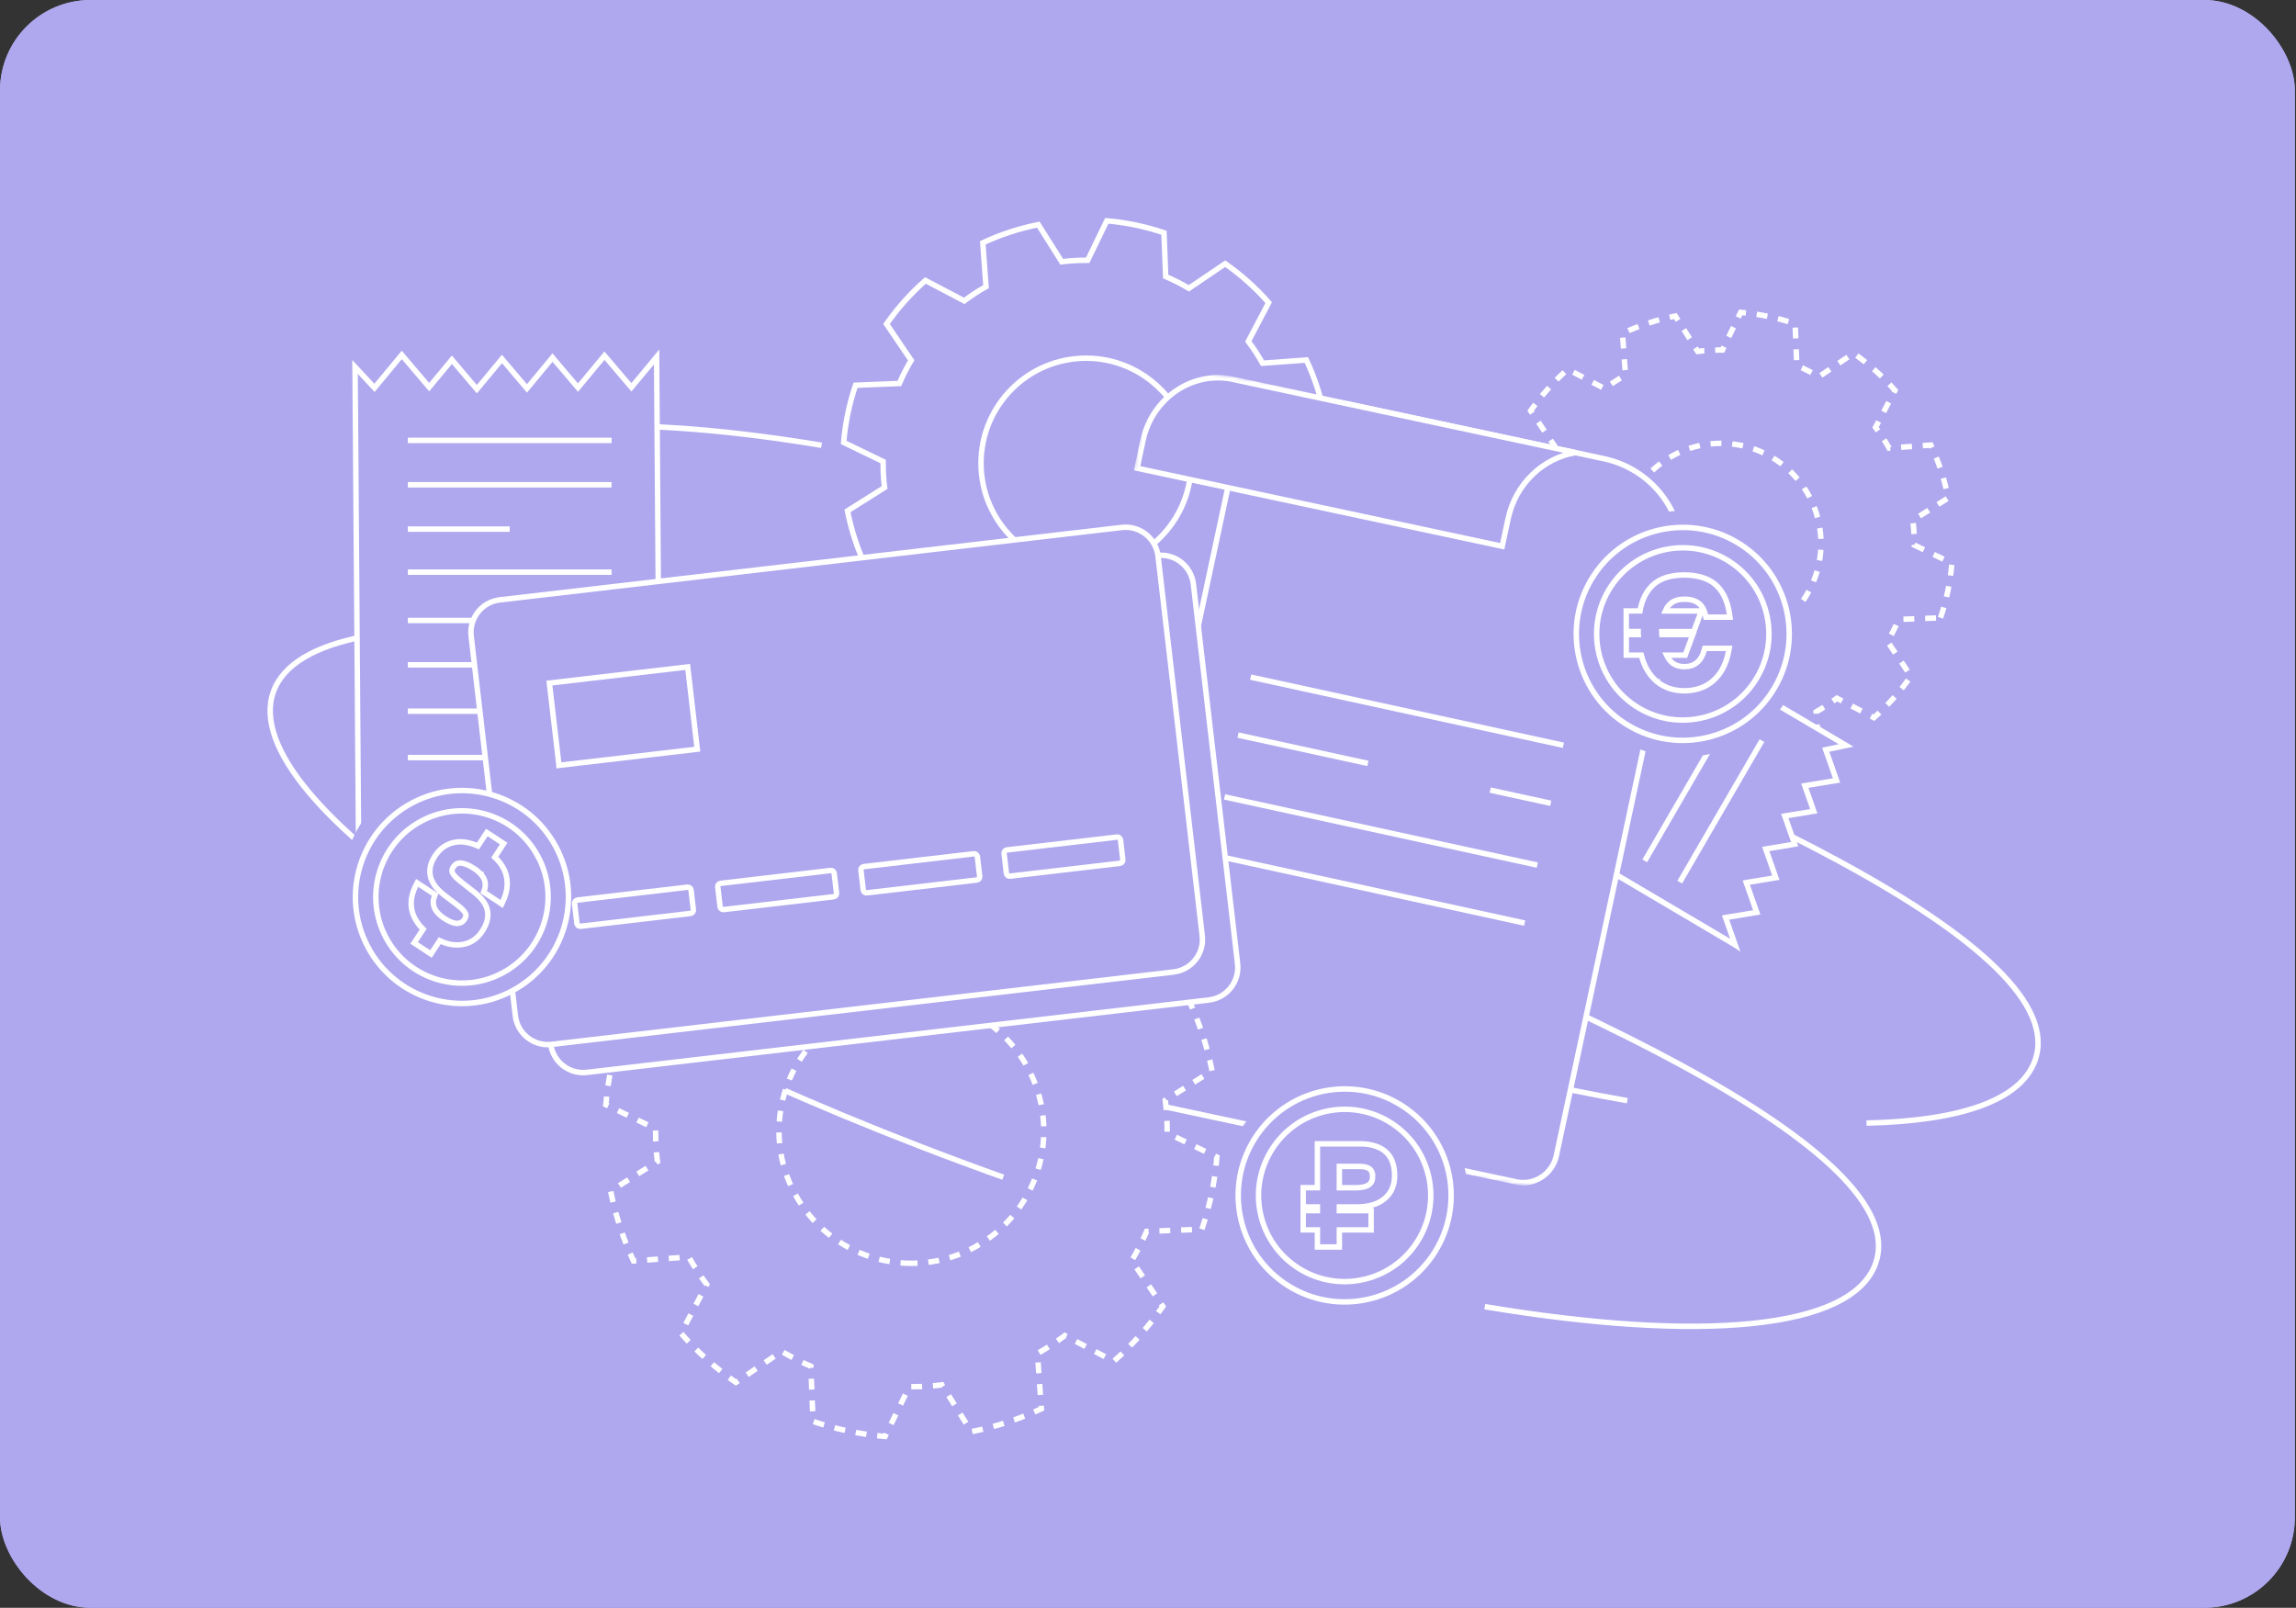 <svg width="634" height="444" viewBox="0 0 634 444" fill="none" xmlns="http://www.w3.org/2000/svg">
<rect x="0" y="0" width="634" height="444" fill="#333333" stroke="none"/>
<g clip-path="url(#clip0_3690_1230)">
<rect width="633.685" height="443.986" rx="25" fill="#AFA8EE"/>
<path d="M608.68 0H25C11.193 0 0 11.193 0 25V418.99C0 432.797 11.193 443.99 25 443.99H608.68C622.487 443.99 633.68 432.797 633.68 418.99V25C633.68 11.193 622.487 0 608.68 0Z" fill="#AFA8EE"/>
<path d="M363.521 149.445C365.235 144.401 366.353 139.11 366.805 133.652L355.914 128.377C355.93 126.616 355.867 124.831 355.7 123.047C355.653 122.428 355.573 121.825 355.502 121.206L365.742 114.734C364.68 109.355 362.982 104.223 360.729 99.416L348.632 100.297C347.45 98.203 346.134 96.188 344.698 94.276L350.33 83.567C346.776 79.522 342.731 75.913 338.32 72.819L328.286 79.617C326.231 78.403 324.098 77.317 321.885 76.365L321.409 64.276C316.372 62.562 311.073 61.444 305.623 60.976L300.348 71.875C298.587 71.859 296.818 71.931 295.018 72.081C294.399 72.137 293.788 72.216 293.177 72.287L286.712 62.031C281.326 63.11 276.194 64.799 271.387 67.052L272.268 79.149C270.174 80.331 268.159 81.648 266.255 83.084L255.538 77.451C251.485 81.013 247.876 85.051 244.798 89.477L251.604 99.503C250.382 101.558 249.288 103.692 248.344 105.905L236.247 106.381C234.533 111.426 233.423 116.709 232.963 122.174L243.854 127.449C243.846 129.218 243.902 130.995 244.052 132.78C244.108 133.398 244.187 134.001 244.266 134.62L234.01 141.085C235.089 146.463 236.77 151.595 239.023 156.402L251.12 155.53C252.31 157.624 253.619 159.631 255.054 161.542L249.423 172.251C252.984 176.312 257.03 179.922 261.44 183.007L271.467 176.209C273.529 177.431 275.663 178.525 277.868 179.469L278.344 191.558C283.389 193.264 288.664 194.382 294.121 194.85L299.412 183.959C301.173 183.967 302.95 183.912 304.743 183.753C305.353 183.705 305.964 183.618 306.567 183.539L313.032 193.803C318.426 192.724 323.55 191.035 328.365 188.79L327.493 176.685C329.579 175.495 331.586 174.186 333.505 172.751L344.214 178.383C348.26 174.821 351.869 170.783 354.954 166.365L348.164 156.339C349.37 154.276 350.465 152.142 351.417 149.929L363.506 149.461L363.521 149.445ZM299.896 156.918C283.896 156.918 270.887 143.909 270.887 127.917C270.887 111.925 283.896 98.916 299.896 98.916C315.896 98.916 328.897 111.925 328.897 127.917C328.897 143.909 315.888 156.918 299.896 156.918Z" fill="#AFA8EE" stroke="white" stroke-width="1.5"/>
<path d="M535.844 170.6C537.477 165.79 538.544 160.747 538.975 155.544L528.592 150.516C528.607 148.837 528.547 147.135 528.388 145.434C528.343 144.844 528.267 144.27 528.199 143.68L537.961 137.509C536.948 132.382 535.33 127.49 533.182 122.908L521.651 123.747C520.524 121.751 519.269 119.83 517.9 118.008L523.269 107.799C519.881 103.943 516.025 100.502 511.82 97.553L502.255 104.033C500.296 102.876 498.262 101.84 496.152 100.933L495.699 89.409C490.897 87.775 485.846 86.709 480.651 86.263L475.622 96.653C473.943 96.638 472.257 96.706 470.541 96.85C469.951 96.903 469.368 96.978 468.786 97.046L462.623 87.269C457.489 88.297 452.596 89.908 448.014 92.055L448.853 103.587C446.857 104.714 444.936 105.969 443.122 107.338L432.906 101.969C429.042 105.364 425.601 109.213 422.667 113.433L429.155 122.991C427.99 124.949 426.947 126.983 426.047 129.093L414.515 129.547C412.882 134.356 411.823 139.392 411.385 144.602L421.767 149.631C421.76 151.317 421.812 153.011 421.956 154.712C422.009 155.302 422.085 155.877 422.16 156.467L412.383 162.63C413.411 167.756 415.014 172.649 417.162 177.231L428.694 176.4C429.828 178.396 431.076 180.309 432.444 182.131L427.075 192.34C430.471 196.211 434.327 199.652 438.532 202.594L448.09 196.113C450.056 197.278 452.09 198.321 454.192 199.221L454.646 210.745C459.455 212.371 464.484 213.437 469.686 213.883L474.73 203.501C476.408 203.509 478.102 203.456 479.811 203.304C480.394 203.259 480.976 203.176 481.55 203.1L487.713 212.885C492.855 211.857 497.74 210.246 502.33 208.106L501.498 196.567C503.487 195.433 505.4 194.185 507.23 192.816L517.439 198.185C521.295 194.79 524.736 190.941 527.677 186.729L521.204 177.171C522.354 175.205 523.397 173.171 524.305 171.061L535.829 170.615L535.844 170.6ZM475.191 177.723C459.939 177.723 447.538 165.322 447.538 150.077C447.538 134.832 459.939 122.431 475.191 122.431C490.443 122.431 502.837 134.832 502.837 150.077C502.837 165.322 490.436 177.723 475.191 177.723Z" fill="#AFA8EE" stroke="white" stroke-width="1.5" stroke-dasharray="3 3"/>
<path d="M355.14 173.54C477.31 217.14 572.79 262.42 561.93 292.85C557.97 303.94 541.13 309.57 515.4 310.14M226.85 122.96C167.89 113.21 126.08 116.61 119.53 134.96C108.67 165.39 198.9 225.4 321.07 269C367.39 285.53 411.65 297.33 449.35 303.95" stroke="white" stroke-width="1.5" stroke-miterlimit="10"/>
<path d="M311.1 229.63C433.27 273.23 528.75 318.51 517.89 348.94C511.32 367.35 469.25 370.71 409.99 360.84M277.03 325.09C154.87 281.49 64.63 221.48 75.49 191.05C86.35 160.62 194.19 171.3 316.35 214.9" stroke="white" stroke-width="1.5" stroke-miterlimit="10"/>
<path d="M479.11 260.92L392.93 210.02L425.12 155.86L509.77 205.85L504.98 206.86L504.15 207.04L504.43 207.85L507.13 215.52L499.24 216.82L498.36 216.97L498.66 217.81L500.84 224.02L493.71 225.19L492.83 225.34L493.13 226.18L495.57 233.12L488.45 234.3L487.57 234.45L487.87 235.29L490.36 242.38L483.08 243.58L482.2 243.73L482.5 244.57L485.09 251.95L477.36 253.23L476.48 253.38L476.78 254.22L479.14 260.94L479.11 260.92Z" fill="#AFA8EE" stroke="white" stroke-width="1.5"/>
<path d="M463.83 243.61L486.53 204.52" stroke="white" stroke-width="1.5"/>
<path d="M454.17 237.73L476.87 198.64" stroke="white" stroke-width="1.5"/>
<mask id="mask0_3690_1230" style="mask-type:luminance" maskUnits="userSpaceOnUse" x="284" y="100" width="187" height="231">
<path d="M317.861 100.316L284.606 305.407L437.016 330.12L470.27 125.028L317.861 100.316Z" fill="white"/>
</mask>
<g mask="url(#mask0_3690_1230)">
<path d="M418.59 326.36L311.68 303.51C307.07 302.53 304.13 297.99 305.12 293.38L339.5 132.54C342.66 117.77 357.19 108.35 371.97 111.51L442.93 126.68C457.71 129.84 467.12 144.37 463.96 159.15L429.76 319.14C428.67 324.22 423.67 327.47 418.59 326.37V326.36Z" fill="#AFA8EE" stroke="white" stroke-width="1.5"/>
<path d="M340.499 104.77L435.049 124.99C426.119 126.49 418.509 133.54 416.439 143.23L414.809 150.85L313.979 129.3L315.609 121.68C318.119 109.91 329.289 102.37 340.489 104.76L340.499 104.77Z" fill="#AFA8EE" stroke="white" stroke-width="1.5"/>
<path d="M345.35 186.99L431.71 205.81" stroke="white" stroke-width="1.5"/>
<path d="M338.14 220.07L424.5 238.9" stroke="white" stroke-width="1.5"/>
<path d="M334.649 236.08L421.009 254.91" stroke="white" stroke-width="1.5"/>
<path d="M341.859 203L377.729 210.82" stroke="white" stroke-width="1.5"/>
<path d="M411.5 218.19L428.21 221.83" stroke="white" stroke-width="1.5"/>
</g>
<path d="M464.67 209.05C483.448 209.05 498.67 193.828 498.67 175.05C498.67 156.272 483.448 141.05 464.67 141.05C445.892 141.05 430.67 156.272 430.67 175.05C430.67 193.828 445.892 209.05 464.67 209.05Z" fill="#AFA8EE"/>
<path d="M480.88 150.52C494.42 159.47 498.14 177.71 489.19 191.26C480.24 204.81 461.99 208.54 448.45 199.59C434.91 190.64 431.19 172.4 440.14 158.85C449.1 145.3 467.34 141.57 480.88 150.52Z" fill="#AFA8EE" stroke="white" stroke-width="1.5"/>
<path d="M477.79 155.21C488.75 162.45 491.76 177.2 484.51 188.17C477.27 199.13 462.51 202.15 451.56 194.91C440.6 187.67 437.59 172.91 444.84 161.95C452.09 150.99 466.84 147.97 477.79 155.21Z" fill="#AFA8EE" stroke="white" stroke-width="1.5"/>
<path d="M464.82 180.93H465.34L465.52 180.44L467.07 176.25L467.45 175.24H458.91C458.9 175.12 458.89 175 458.87 174.88C458.87 174.73 458.87 174.57 458.87 174.41H467.7L467.88 173.92L469.43 169.73L469.81 168.72H459.85C460.26 167.75 460.81 167.02 461.5 166.51C462.4 165.84 463.59 165.47 465.14 165.47C466.78 165.47 468.04 165.85 468.97 166.53V166.54C469.89 167.18 470.56 168.24 470.91 169.84L471.04 170.43H477.69L477.57 169.58C477.3 167.68 476.82 166.03 476.12 164.64C475.44 163.26 474.56 162.12 473.46 161.24C472.37 160.36 471.11 159.75 469.69 159.37C468.29 158.98 466.77 158.78 465.13 158.78C463.49 158.78 462.02 158.96 460.62 159.32C459.23 159.69 457.99 160.29 456.9 161.14C455.83 162 454.94 163.11 454.24 164.45C453.61 165.66 453.15 167.08 452.85 168.71H449.06V174.4H452.35C452.35 174.57 452.35 174.74 452.35 174.9V174.96C452.35 175.05 452.37 175.14 452.38 175.23H449.07V180.92H453.21C453.61 182.46 454.15 183.82 454.83 184.99C455.62 186.3 456.53 187.39 457.59 188.26H457.6V188.28C458.67 189.11 459.84 189.74 461.1 190.17H461.11H461.12C462.41 190.57 463.75 190.77 465.14 190.77C466.53 190.77 467.94 190.56 469.26 190.13C470.59 189.7 471.8 189.03 472.87 188.14C473.96 187.24 474.88 186.12 475.63 184.78C476.4 183.39 476.95 181.78 477.31 179.93L477.48 179.04H470.72L470.57 179.6C470.17 181.12 469.49 182.22 468.58 182.97C467.67 183.72 466.53 184.1 465.12 184.1C463.71 184.1 462.68 183.75 461.83 183.09C461.18 182.57 460.63 181.85 460.19 180.93H464.78H464.82Z" fill="#AFA8EE" stroke="white" stroke-width="1.5"/>
<path d="M181.31 98.58L182.28 231.01L99 231.39L98.04 101.34L102.83 106.49L103.41 107.11L103.95 106.45L110.94 98.01L117.93 106.23L118.51 106.91L119.08 106.22L124.78 99.35L131.1 106.8L131.68 107.48L132.25 106.79L138.6 99.13L144.93 106.58L145.51 107.26L146.08 106.57L152.56 98.75L159.02 106.36L159.6 107.04L160.17 106.35L166.91 98.22L173.77 106.28L174.35 106.96L174.92 106.27L181.31 98.57V98.58Z" fill="#AFA8EE" stroke="white" stroke-width="1.5"/>
<path d="M112.62 121.62H168.88" stroke="white" stroke-width="1.5"/>
<path d="M112.62 133.87H168.88" stroke="white" stroke-width="1.5"/>
<path d="M112.62 171.35H168.88" stroke="white" stroke-width="1.5"/>
<path d="M112.62 183.6H168.88" stroke="white" stroke-width="1.5"/>
<path d="M112.62 158H168.88" stroke="white" stroke-width="1.5"/>
<path d="M112.62 146.11H140.75" stroke="white" stroke-width="1.5"/>
<path d="M112.62 209.21H140.75" stroke="white" stroke-width="1.5"/>
<path d="M112.62 196.4H140.75" stroke="white" stroke-width="1.5"/>
<path d="M371.3 364.13C390.077 364.13 405.3 348.908 405.3 330.13C405.3 311.352 390.077 296.13 371.3 296.13C352.522 296.13 337.3 311.352 337.3 330.13C337.3 348.908 352.522 364.13 371.3 364.13Z" fill="#AFA8EE"/>
<path d="M388.21 306.06C401.49 315.39 404.69 333.73 395.36 347.02C386.02 360.31 367.68 363.52 354.4 354.19C341.12 344.86 337.92 326.52 347.25 313.23C356.59 299.94 374.93 296.73 388.21 306.06Z" fill="#AFA8EE" stroke="white" stroke-width="1.5"/>
<path d="M384.98 310.66C395.72 318.21 398.31 333.04 390.76 343.8C383.21 354.55 368.37 357.15 357.63 349.6C346.88 342.05 344.29 327.22 351.85 316.46C359.4 305.71 374.24 303.11 384.98 310.66Z" fill="#AFA8EE" stroke="white" stroke-width="1.5"/>
<path d="M377.86 339.65H378.61V334.33H369.84V333.31H374.56C377.8 333.31 380.41 332.6 382.27 331.05C384.17 329.5 385.1 327.35 385.1 324.69C385.1 323.39 384.93 322.2 384.59 321.12C384.24 320.01 383.67 319.07 382.87 318.29C382.07 317.49 381.04 316.9 379.83 316.5C378.6 316.07 377.15 315.87 375.5 315.87H363.78V327.98H359.85V333.3H363.78V334.32H359.85V339.64H363.78V344.36H369.84V339.64H377.86V339.65ZM379.04 324.86C379.04 325.97 378.67 326.69 378 327.17C377.29 327.68 376.13 328 374.4 328H369.84V322.11H375.46C376.82 322.11 377.7 322.39 378.23 322.82C378.73 323.22 379.03 323.86 379.03 324.86H379.04Z" fill="#AFA8EE" stroke="white" stroke-width="1.5"/>
<path d="M128.34 279.7C147.118 279.7 162.34 264.478 162.34 245.7C162.34 226.922 147.118 211.7 128.34 211.7C109.562 211.7 94.34 226.922 94.34 245.7C94.34 264.478 109.562 279.7 128.34 279.7Z" fill="#AFA8EE"/>
<path d="M331.883 339.442C334.043 333.082 335.453 326.412 336.023 319.532L322.293 312.882C322.313 310.662 322.233 308.412 322.023 306.162C321.963 305.382 321.863 304.622 321.773 303.842L334.683 295.682C333.343 288.902 331.203 282.432 328.363 276.372L313.113 277.482C311.623 274.842 309.963 272.302 308.153 269.892L315.253 256.392C310.773 251.292 305.673 246.742 300.113 242.842L287.463 251.412C284.873 249.882 282.183 248.512 279.393 247.312L278.793 232.072C272.443 229.912 265.763 228.502 258.893 227.912L252.243 241.652C250.023 241.632 247.793 241.722 245.523 241.912C244.743 241.982 243.973 242.082 243.203 242.172L235.053 229.242C228.263 230.602 221.793 232.732 215.733 235.572L216.843 250.822C214.203 252.312 211.663 253.972 209.263 255.782L195.753 248.682C190.643 253.172 186.093 258.262 182.213 263.842L190.793 276.482C189.253 279.072 187.873 281.762 186.683 284.552L171.433 285.152C169.273 291.512 167.873 298.172 167.293 305.062L181.023 311.712C181.013 313.942 181.083 316.182 181.273 318.432C181.343 319.212 181.443 319.972 181.543 320.752L168.613 328.902C169.973 335.682 172.093 342.152 174.933 348.212L190.183 347.112C191.683 349.752 193.333 352.282 195.143 354.692L188.043 368.192C192.533 373.312 197.633 377.862 203.193 381.752L215.833 373.182C218.433 374.722 221.123 376.102 223.903 377.292L224.503 392.532C230.863 394.682 237.513 396.092 244.393 396.682L251.063 382.952C253.283 382.962 255.523 382.892 257.783 382.692C258.553 382.632 259.323 382.522 260.083 382.422L268.233 395.362C275.033 394.002 281.493 391.872 287.563 389.042L286.463 373.782C289.093 372.282 291.623 370.632 294.043 368.822L307.543 375.922C312.643 371.432 317.193 366.342 321.083 360.772L312.523 348.132C314.043 345.532 315.423 342.842 316.623 340.052L331.863 339.462L331.883 339.442ZM251.673 348.862C231.503 348.862 215.103 332.462 215.103 312.302C215.103 292.142 231.503 275.742 251.673 275.742C271.843 275.742 288.233 292.142 288.233 312.302C288.233 332.462 271.833 348.862 251.673 348.862Z" fill="#AFA8EE" stroke="white" stroke-width="1.5" stroke-dasharray="3 3"/>
<path d="M319.521 153.388L147.781 173.38C142.827 173.957 139.279 178.44 139.856 183.394L152.058 288.216C152.635 293.17 157.118 296.718 162.072 296.141L333.812 276.149C338.766 275.572 342.314 271.089 341.737 266.135L329.535 161.313C328.958 156.359 324.475 152.811 319.521 153.388Z" fill="#AFA8EE" stroke="white" stroke-width="1.5"/>
<path d="M309.762 145.658L138.022 165.651C133.068 166.227 129.52 170.711 130.097 175.664L142.299 280.486C142.876 285.44 147.359 288.988 152.313 288.412L324.053 268.419C329.007 267.843 332.555 263.359 331.978 258.406L319.776 153.584C319.199 148.63 314.716 145.082 309.762 145.658Z" fill="#AFA8EE" stroke="white" stroke-width="1.5"/>
<path d="M154.35 211.34L151.7 188.63L189.89 184.17L192.54 206.89L154.35 211.35V211.34Z" fill="#AFA8EE" stroke="white" stroke-width="1.5"/>
<path d="M160.301 255.79C159.821 255.85 159.371 255.49 159.311 255.01L158.671 249.54C158.611 249.06 158.971 248.61 159.451 248.55L189.831 245C190.311 244.94 190.761 245.3 190.821 245.78L191.461 251.25C191.521 251.73 191.161 252.18 190.681 252.24L160.301 255.79Z" fill="#AFA8EE" stroke="white" stroke-width="1.5"/>
<path d="M199.83 251.18C199.35 251.24 198.9 250.88 198.84 250.4L198.2 244.93C198.14 244.45 198.5 244 198.98 243.94L229.36 240.39C229.84 240.33 230.29 240.69 230.35 241.17L230.99 246.64C231.05 247.12 230.69 247.57 230.21 247.63L199.83 251.18Z" fill="#AFA8EE" stroke="white" stroke-width="1.5"/>
<path d="M239.36 246.56C238.88 246.62 238.43 246.26 238.37 245.78L237.73 240.31C237.67 239.83 238.03 239.38 238.51 239.32L268.89 235.77C269.37 235.71 269.82 236.07 269.88 236.55L270.52 242.02C270.58 242.5 270.22 242.95 269.74 243.01L239.36 246.56Z" fill="#AFA8EE" stroke="white" stroke-width="1.5"/>
<path d="M278.89 241.95C278.41 242.01 277.96 241.65 277.9 241.17L277.26 235.7C277.2 235.22 277.56 234.77 278.04 234.71L308.42 231.16C308.9 231.1 309.35 231.46 309.41 231.94L310.05 237.41C310.11 237.89 309.75 238.34 309.27 238.4L278.89 241.95Z" fill="#AFA8EE" stroke="white" stroke-width="1.5"/>
<path d="M153.53 233.89C161.15 248.22 155.71 266.03 141.37 273.66C127.03 281.29 109.22 275.86 101.6 261.52C93.97 247.19 99.42 229.39 113.76 221.76C128.1 214.13 145.91 219.56 153.53 233.89Z" fill="#AFA8EE" stroke="white" stroke-width="1.5"/>
<path d="M148.57 236.53C154.74 248.12 150.33 262.52 138.73 268.7C127.13 274.87 112.73 270.48 106.56 258.88C100.39 247.29 104.8 232.89 116.39 226.71C127.98 220.53 142.39 224.93 148.56 236.53H148.57Z" fill="#AFA8EE" stroke="white" stroke-width="1.5"/>
<path d="M119.95 247.62L120.14 247.07L119.65 246.75L115.89 244.27L115.19 243.81L114.81 244.56C113.66 246.84 113.27 249.08 113.71 251.25C114.13 253.22 115.2 255 116.85 256.6L114.76 259.77L114.35 260.4L114.98 260.81L118.37 263.04L119 263.45L119.41 262.82L121.42 259.77C122.38 260.22 123.34 260.56 124.29 260.76C125.46 260.98 126.58 261.01 127.66 260.83C128.76 260.66 129.78 260.27 130.72 259.66C131.66 259.04 132.47 258.21 133.15 257.17C133.87 256.07 134.36 255.01 134.56 253.99C134.78 253 134.77 252.03 134.52 251.1C134.29 250.19 133.83 249.34 133.18 248.54C132.56 247.78 131.8 247.04 130.9 246.33L127.28 243.49C126.04 242.52 125.3 241.72 124.96 241.08C124.71 240.58 124.72 240.09 125.12 239.49C125.69 238.62 126.38 238.28 127.23 238.33C128.22 238.4 129.46 238.88 130.95 239.86C131.79 240.41 132.4 240.95 132.82 241.46H132.83V241.48C133.3 242.01 133.6 242.51 133.78 242.99C133.96 243.5 134.03 243.97 134.01 244.4V244.43C134.01 244.91 133.92 245.37 133.76 245.79L133.56 246.35L134.05 246.68L137.81 249.16L138.53 249.64L138.9 248.85C139.97 246.55 140.32 244.31 139.87 242.15C139.48 240.16 138.37 238.35 136.61 236.71L138.67 233.58L139.08 232.95L138.45 232.54L135.06 230.31L134.43 229.9L134.02 230.53L131.98 233.62C131 233.18 130.03 232.87 129.07 232.68C127.91 232.43 126.79 232.39 125.71 232.58C124.63 232.76 123.6 233.16 122.64 233.77C121.7 234.39 120.87 235.25 120.16 236.32C119.43 237.42 118.96 238.5 118.78 239.55V239.57C118.63 240.6 118.7 241.6 119 242.55V242.58C119.33 243.5 119.85 244.37 120.54 245.18V245.19C121.23 245.96 122.04 246.7 122.95 247.39L126.48 250.08C127.59 250.93 128.23 251.64 128.52 252.21C128.74 252.65 128.74 253.16 128.27 253.88C127.98 254.32 127.65 254.61 127.28 254.77H127.27C126.91 254.94 126.51 255.02 126.03 255C125.59 254.97 125.08 254.85 124.48 254.59C123.89 254.34 123.29 254.02 122.68 253.61C121.25 252.67 120.38 251.69 119.96 250.71C119.55 249.7 119.53 248.67 119.91 247.6L119.95 247.62Z" stroke="white" stroke-width="1.5"/>
</g>
<defs>
<clipPath id="clip0_3690_1230">
<rect width="633.685" height="443.986" rx="25" fill="white"/>
</clipPath>
</defs>
</svg>

